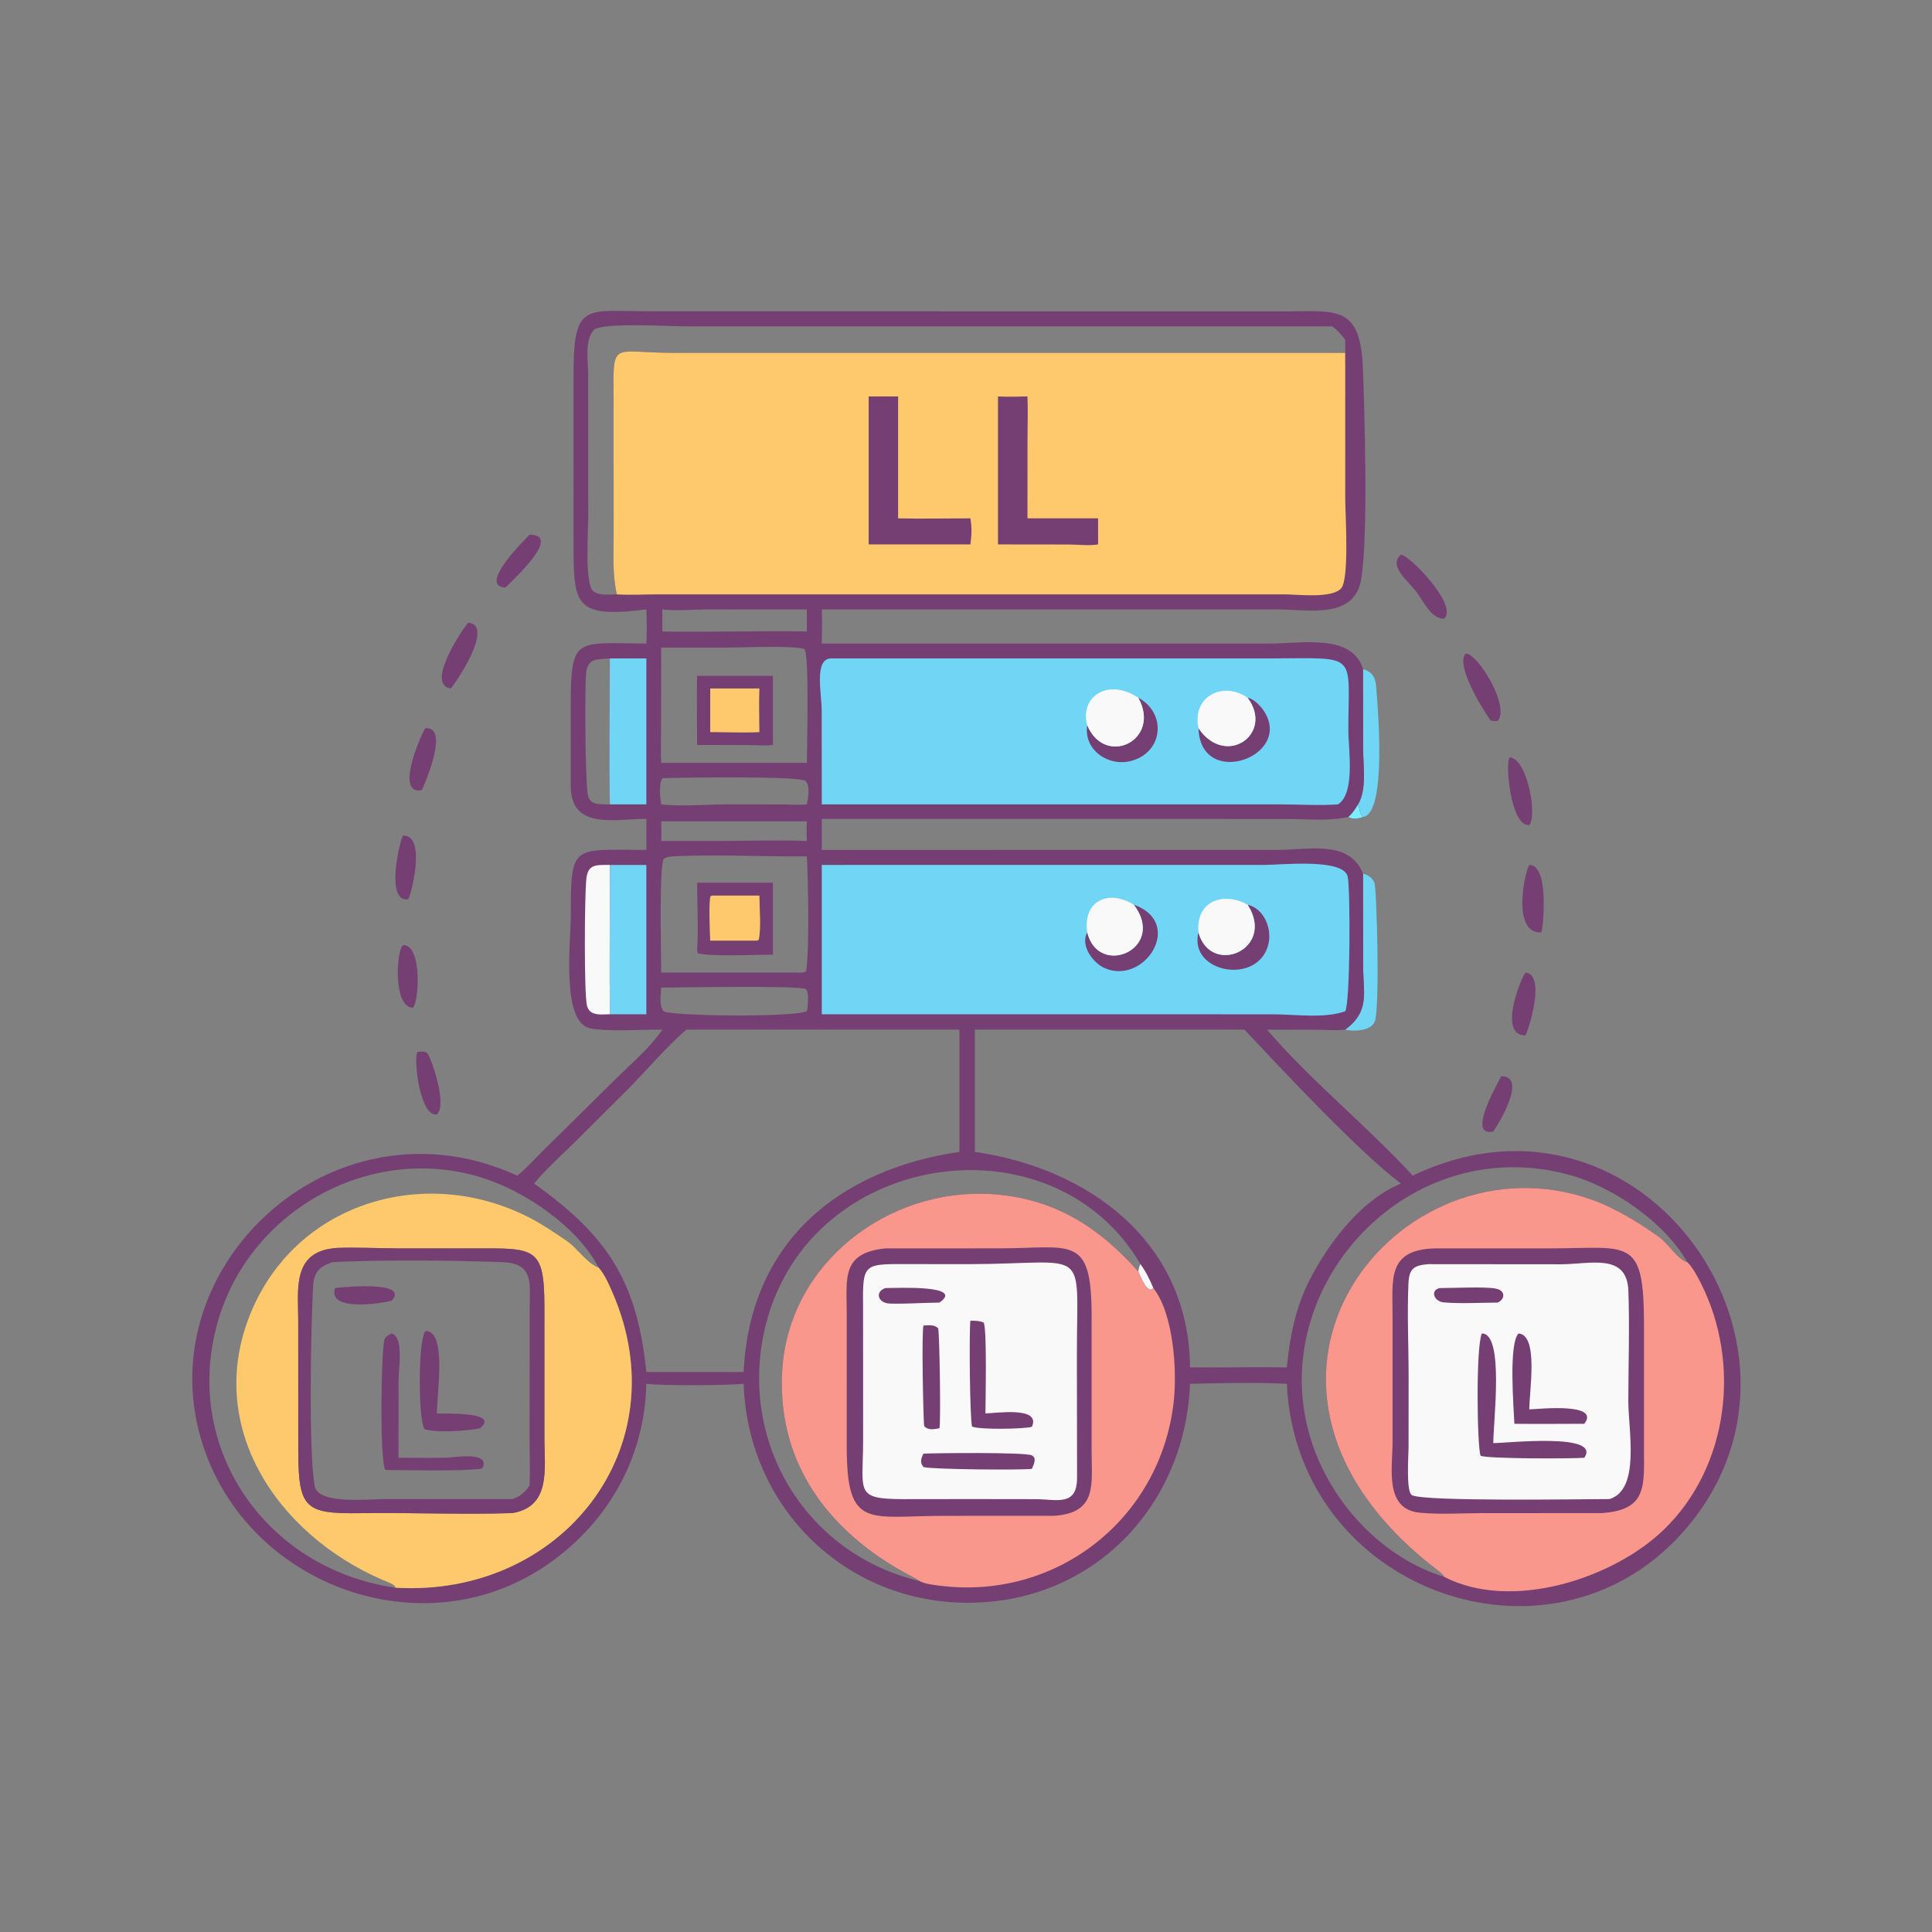 <?xml version="1.0" encoding="utf-8" ?>
<svg xmlns="http://www.w3.org/2000/svg" xmlns:xlink="http://www.w3.org/1999/xlink" width="512" height="512">
	<rect width="100%" height="100%" fill="#808080" stroke="none"/>
	<path fill="#753F73" d="M397.829 285.209C404.773 285.207 397.448 297.326 395.736 299.869C388.643 301.355 396.655 287.646 397.829 285.209Z"/>
	<path fill="#753F73" d="M404.253 257.732C409.849 258.233 404.97 273.296 404.253 274.397C397.011 274.427 402.841 259.677 404.253 257.732Z"/>
	<path fill="#753F73" d="M106.786 221.422C113.247 221.275 108.778 237.7 108.174 238.338C102.045 239.169 105.893 223.008 106.786 221.422Z"/>
	<path fill="#753F73" d="M106.786 250.476C111.95 250.171 111.062 265.789 109.407 267.043C104.211 267.041 104.961 252.156 106.786 250.476Z"/>
	<path fill="#753F73" d="M140.337 141.706C149.145 141.688 135.972 153.605 133.966 155.703C126.569 155.407 138.762 143.315 140.337 141.706Z"/>
	<path fill="#753F73" d="M112.714 192.982C119.546 192.429 111.917 209.198 111.758 209.41C104.31 210.789 111.975 193.792 112.714 192.982Z"/>
	<path fill="#753F73" d="M110.652 278.788C111.53 278.686 112.678 278.449 113.324 279.212C114.154 280.193 118.675 292.624 115.787 295.311C111.373 296.263 109.473 280.529 110.652 278.788Z"/>
	<path fill="#753F73" d="M400.106 200.706C404.718 201.041 407.475 216.078 405.277 218.631C400.381 219.317 398.778 201.98 400.106 200.706Z"/>
	<path fill="#753F73" d="M405.277 229.219C410.55 229.141 409.032 245.232 408.491 247.091C400.685 247.56 403.894 231.57 405.277 229.219Z"/>
	<path fill="#753F73" d="M124.079 165.014C131.173 165.657 120.731 181.078 119.461 182.446C112.553 181.469 122.79 166.376 124.079 165.014Z"/>
	<path fill="#753F73" d="M388.453 173.196C391.768 173.268 400.211 187.33 396.907 191.03C396.398 191.072 395.425 191.181 395.009 190.858C394.637 190.569 385.251 176.498 388.453 173.196Z"/>
	<path fill="#753F73" d="M371.255 147.004C373.421 147.014 386.619 160.517 382.691 163.948C379.33 164.128 377.192 159.255 375.425 156.93C373.04 153.79 367.822 149.924 371.255 147.004Z"/>
	<path fill="#71D5F6" d="M361.221 177.329C363.52 177.967 364.495 179.446 364.676 181.723C365.12 187.296 367.617 215.549 361.221 216.509C360.162 215.513 360.483 214.572 359.92 213.163C362.281 209.104 361.249 203.006 361.243 198.518L361.221 177.329Z"/>
	<path fill="#71D5F6" d="M361.221 231.477C362.632 231.984 363.614 232.527 364.243 233.949C364.825 235.261 365.747 267.139 364.323 270.717C363.305 273.275 358.652 273.388 356.495 272.864C363.12 267.973 361.25 263.153 361.243 255.714L361.221 231.477Z"/>
	<path fill="#753F73" d="M171.29 161.502C151.678 163.955 151.98 160.128 151.987 142.549L151.989 100.877C151.892 79.676 154.482 82.498 172.964 82.506L341.156 82.524C354.46 82.466 360.601 80.973 361.202 97.904C361.638 110.158 362.608 142.032 360.744 153.424C358.973 164.252 346.669 161.504 338.65 161.506L217.777 161.502C217.961 164.475 217.791 167.562 217.777 170.547L336.873 170.54C344.949 170.535 358.374 167.851 361.221 177.329L361.243 198.518C361.249 203.006 362.281 209.104 359.92 213.163C360.483 214.572 360.162 215.513 361.221 216.509C359.979 216.958 358.514 217.185 357.311 216.509C352.092 217.658 346.105 217.046 340.766 217.028L217.777 217.017L217.777 225.237L338.738 225.225C347.117 225.218 357.502 222.541 361.221 231.477L361.243 255.714C361.25 263.153 363.12 267.973 356.495 272.864C354.291 273.17 351.828 272.914 349.594 272.901L335.793 272.864C346.782 285.832 362.365 298.477 374.397 311.559C435.702 282.206 488.728 358.912 445.55 406.529C410.297 445.405 343.58 421.389 341.019 366.726C332.6 366.306 323.805 366.529 315.373 366.726C314.131 398.318 290.842 423.627 258.681 424.719C225.059 425.861 198.177 400.1 197.081 366.726C192.177 367.159 176.199 367.285 171.29 366.726C170.852 386.881 160.505 404.606 143.607 415.597C111.931 436.2 67.89 420.793 54.649 385.494C36.633 337.464 87.656 288.811 137.058 311.559C139.424 309.674 141.552 307.321 143.682 305.175L164.269 284.852C168.059 281.165 172.575 277.261 175.53 272.864C170.627 272.793 160.367 273.518 156.167 272.454C148.739 270.573 151.244 249.365 151.263 243.005C151.319 223.465 151.372 225.198 171.29 225.237L171.29 217.017C163.11 216.988 151.347 220.036 151.253 208.42L151.246 187.118C151.268 168.511 152.492 170.437 171.29 170.547C171.455 167.511 171.416 164.537 171.29 161.502ZM104.732 420.749C148.499 423.444 180.192 383.912 162.38 342.7C161.417 340.473 160.269 337.778 158.662 335.945C155.571 334.861 153.026 330.798 150.252 328.907C146.891 326.615 143.519 324.309 139.881 322.474C112.766 308.802 79.347 318.405 66.912 346.846C53.617 377.256 73.063 406.482 101.435 418.714C102.042 418.976 105.05 419.988 104.732 420.749ZM203.635 272.864L181.913 272.864C176.897 277.091 171.017 284.042 166.173 288.878L152.059 302.952C148.51 306.433 144.713 309.827 141.527 313.645C161.302 327.717 168.855 339.799 171.29 363.604L192.688 363.604L197.081 363.604C198.623 329.404 222.087 309.977 254.247 305.259L254.247 272.864L203.635 272.864ZM258.341 272.864L258.341 305.259C288.626 309.626 315.115 329.154 315.373 362.372C323.919 362.446 332.476 362.235 341.019 362.372C341.803 354.345 343.32 346.569 347.012 339.308C351.875 329.751 360.248 318.615 370.262 314.099L371.255 313.645C360.266 305.437 339.545 283.261 329.793 272.864L258.341 272.864ZM163.474 157.508C162.281 152.389 162.621 147.111 162.618 141.891L162.603 105.844C162.511 89.832 161.908 93.509 178.574 93.512L356.495 93.515L356.495 90.048C355.468 88.656 354.458 87.483 353.023 86.48L181.275 86.477C177.626 86.478 159.362 85.409 157.399 87.433C154.914 89.996 155.824 95.684 155.865 98.903L155.891 136.984C155.892 139.988 154.928 154.67 157.142 156.583C158.714 157.941 161.522 157.54 163.474 157.508ZM104.732 420.749C105.05 419.988 102.042 418.976 101.435 418.714C73.063 406.482 53.617 377.256 66.912 346.846C79.347 318.405 112.766 308.802 139.881 322.474C143.519 324.309 146.891 326.615 150.252 328.907C153.026 330.798 155.571 334.861 158.662 335.945C152.986 325.047 139.156 315.648 127.647 312.068C98.43 302.979 66.662 320.4 57.926 349.57C47.82 383.317 70.249 415.776 104.732 420.749ZM192.688 171.62L175.231 171.62L175.216 191.691C175.212 195.169 175.044 198.694 175.231 202.165L197.081 202.165L213.83 202.165C213.834 197.793 214.491 174.57 213.263 172.124L213.141 172.462L213.354 172.057C210.205 170.955 196.994 171.622 192.688 171.62ZM178.274 226.938C177.417 227.065 176.559 227.079 175.884 227.675C174.646 229.598 175.228 253.715 175.231 257.732L210.937 257.732C211.836 257.749 212.805 257.872 213.625 257.455C214.561 250.998 214.163 233.753 213.83 226.938C202.028 227.062 190.051 226.365 178.274 226.938ZM243.701 419.012C243.521 418.041 204.963 403.516 207.301 363.192C208.95 334.76 235.375 314.665 262.91 316.458C279.085 317.511 291.124 325.047 301.65 336.983C301.787 336.266 301.832 335.632 302.244 335.018C278.981 295.388 214.596 304.655 202.933 351.118C195.299 381.527 213.145 411.714 243.701 419.012ZM382.691 417.859C382.779 417.303 379.839 415.265 379.156 414.719C317.313 365.33 370.907 299.73 421.876 317.942C428.194 320.199 434.543 324.116 439.969 328.057C442.02 329.547 444.819 334.021 447.155 334.471C441.059 323.848 427.432 314.481 415.801 311.323C368.364 298.446 327.669 350.351 352.503 393.016C359.105 404.357 370.012 413.989 382.691 417.859ZM175.53 206.235C174.527 207.906 174.921 211.295 175.231 213.163C180.249 213.791 187.859 213.161 193.126 213.163L207.259 213.181C209.405 213.19 211.704 213.412 213.83 213.163C214.162 211.39 214.772 208.557 213.561 207.02C212.388 205.532 179.227 206.092 175.53 206.235ZM175.231 261.729C175.138 263.429 174.625 266.539 175.85 267.95C176.993 269.268 209.773 269.695 213.83 267.987C214.098 266.687 214.457 263.235 213.616 262.171C212.749 261.075 179.349 261.726 175.231 261.729ZM161.621 213.163C161.311 200.304 161.62 187.362 161.621 174.494C158.167 174.728 155.691 174.403 155.327 178.43C154.976 182.32 155.034 208.427 155.887 211.09C156.67 213.537 159.54 213.116 161.621 213.163ZM175.53 161.502L175.53 167.351C188.291 167.564 201.069 167.132 213.83 167.351C213.851 165.402 213.793 163.45 213.83 161.502L186.928 161.516C183.269 161.521 179.131 161.96 175.53 161.502ZM198.324 217.662L175.231 217.662C175.247 219.39 175.307 221.132 175.231 222.859L190.875 222.859C198.501 222.849 206.214 222.596 213.83 222.859C213.782 221.129 213.681 219.389 213.83 217.662L198.324 217.662Z"/>
	<path fill="#7BEFFF" d="M359.92 213.163C360.483 214.572 360.162 215.513 361.221 216.509C359.979 216.958 358.514 217.185 357.311 216.509L357.422 216.416C358.5 215.519 359.177 214.333 359.92 213.163Z"/>
	<path fill="#FAF9F9" d="M302.244 335.018C303.701 337.034 304.688 339.067 305.648 341.351C304.171 343.311 302.107 338.047 301.65 336.983C301.787 336.266 301.832 335.632 302.244 335.018Z"/>
	<path fill="#FAF9F9" d="M161.621 268.788C159.287 268.828 156.216 269.338 155.542 266.464C154.786 263.244 154.884 238.255 155.375 233.032C155.764 228.899 158.013 229.231 161.621 229.219C161.654 242.406 161.476 255.603 161.621 268.788Z"/>
	<path fill="#71D5F6" d="M161.621 174.494L171.29 174.494L171.29 213.163L161.621 213.163C161.311 200.304 161.62 187.362 161.621 174.494Z"/>
	<path fill="#71D5F6" d="M161.621 229.219L171.29 229.219L171.29 268.788L161.621 268.788C161.476 255.603 161.654 242.406 161.621 229.219Z"/>
	<path fill="#753F73" d="M184.742 233.927L204.828 233.927L204.828 249.284C204.833 250.522 204.849 251.761 204.828 252.998C201.048 253.006 187.636 253.56 184.945 252.614L184.742 251.966C185.125 246.047 184.756 239.874 184.742 233.927Z"/>
	<path fill="#FEC86C" d="M188.865 237.337L201.247 237.337C201.265 240.67 201.765 245.954 201.073 249.081L200.562 249.284L188.218 249.284C188.116 247.489 187.76 238.782 188.305 237.484L188.865 237.337Z"/>
	<path fill="#753F73" d="M184.742 179.111L204.828 179.111L204.828 197.421C202.767 197.692 200.451 197.459 198.358 197.449L184.742 197.421C184.742 191.322 184.613 185.207 184.742 179.111Z"/>
	<path fill="#FEC86C" d="M188.218 182.446L201.247 182.446C201.086 186.281 201.237 190.178 201.247 194.019C196.945 194.231 192.532 194.022 188.218 194.019L188.218 182.446Z"/>
	<path fill="#71D5F6" d="M220.072 174.494L337.408 174.485C360.201 174.41 357.32 172.869 357.326 193.612C357.327 198.442 359.234 210.243 354.584 213.163C349.668 213.525 344.484 213.177 339.54 213.17L217.777 213.163L217.759 188.341C217.752 183.699 215.736 174.804 220.072 174.494Z"/>
	<path fill="#753F73" d="M301.65 184.902C309.188 188.934 308.365 199.393 299.726 201.665C293.757 203.235 287.102 198.771 288.125 192.185C292.873 203.517 307.887 196.112 301.65 184.902Z"/>
	<path fill="#753F73" d="M330.631 184.902C332.319 185.238 334.051 187.052 334.964 188.451C342.827 200.51 318.131 209.344 317.604 192.982L317.728 193.161C324.953 203.487 337.705 194.444 330.631 184.902Z"/>
	<path fill="#FAF9F9" d="M317.604 192.982C315.816 184.562 324.099 180.382 330.631 184.902C337.705 194.444 324.953 203.487 317.728 193.161L317.604 192.982Z"/>
	<path fill="#FAF9F9" d="M288.125 192.185C286.075 184.94 293.341 179.427 301.65 184.902C307.887 196.112 292.873 203.517 288.125 192.185Z"/>
	<path fill="#71D5F6" d="M217.777 229.219L335.125 229.215C339.393 229.215 356.059 227.376 357.15 232.304C357.907 235.721 357.822 266.02 356.495 267.987C351.098 269.976 343.146 268.806 337.428 268.802L217.777 268.788L217.777 229.219Z"/>
	<path fill="#753F73" d="M300.47 239.755C314.053 244.543 303.272 261.223 292.735 256.549C289.606 255.161 286.232 250.576 288.125 247.091C291.151 259.336 309.291 251.376 300.47 239.755Z"/>
	<path fill="#753F73" d="M330.631 239.755C335.013 240.807 337.103 246.059 336.151 250.148C333.559 261.281 314.86 257.847 317.604 247.091C320.844 258.912 338.209 251.613 330.631 239.755Z"/>
	<path fill="#FAF9F9" d="M317.604 247.091C316.852 238.744 324.218 236.188 330.631 239.755C338.209 251.613 320.844 258.912 317.604 247.091Z"/>
	<path fill="#FAF9F9" d="M288.125 247.091C286.904 238.53 293.984 235.661 300.47 239.755C309.291 251.376 291.151 259.336 288.125 247.091Z"/>
	<path fill="#F9978D" d="M243.701 419.012C243.521 418.041 204.963 403.516 207.301 363.192C208.95 334.76 235.375 314.665 262.91 316.458C279.085 317.511 291.124 325.047 301.65 336.983C302.107 338.047 304.171 343.311 305.648 341.351C311.044 348.185 311.993 363.388 311.02 371.714C307.41 402.591 280.017 424.054 249.22 420.246C247.57 420.042 245.175 419.802 243.701 419.012Z"/>
	<path fill="#753F73" d="M234.655 330.836L264.696 330.825C283.996 330.824 289.274 326.956 289.289 348.619L289.289 384.521C289.284 393.294 290.918 400.975 279.265 401.707L250.114 401.717C230.191 401.718 224.417 405.461 224.393 383.541L224.396 348.555C224.408 338.705 222.816 332.054 234.655 330.836Z"/>
	<path fill="#FAF9F9" d="M256.436 335.018C288.977 334.951 285.385 329.516 285.386 358.69L285.434 391.522C285.468 399.338 280.079 397.319 274.408 397.294L258.341 397.272L242.286 397.286C226.003 397.418 228.738 396.424 228.735 381.589L228.721 346.723C228.601 334.282 228.638 334.999 242.178 335L256.436 335.018Z"/>
	<path fill="#753F73" d="M234.655 341.351C237.695 341.335 255.83 340.465 248.958 345.197C246.345 345.181 236.796 345.719 235.084 345.378C232.423 344.848 232.101 342.143 234.655 341.351Z"/>
	<path fill="#753F73" d="M244.742 351.271C246.115 351.222 247.573 350.952 248.63 352.023C249.012 353.941 249.357 377.259 248.958 378.503C247.57 378.747 245.893 379.164 244.903 377.867C244.683 375.706 244.178 352.83 244.742 351.271Z"/>
	<path fill="#753F73" d="M244.742 385.233C248.082 385.064 271.512 384.828 273.378 385.667C274.904 386.353 273.922 388.18 273.456 389.27C270.187 389.624 246.954 389.415 244.779 388.792C243.725 387.716 244.037 386.479 244.742 385.233Z"/>
	<path fill="#753F73" d="M257.166 349.998C258.371 349.981 259.521 350.019 260.65 350.465C261.609 351.67 261.155 371.347 261.15 374.563C263.657 374.578 276.008 372.564 273.456 378.133C271.089 378.725 259.756 378.919 257.609 378.064C257.007 376.112 256.804 352.508 257.166 349.998Z"/>
	<path fill="#FEC86C" d="M104.732 420.749C105.05 419.988 102.042 418.976 101.435 418.714C73.063 406.482 53.617 377.256 66.912 346.846C79.347 318.405 112.766 308.802 139.881 322.474C143.519 324.309 146.891 326.615 150.252 328.907C153.026 330.798 155.571 334.861 158.662 335.945C160.269 337.778 161.417 340.473 162.38 342.7C180.192 383.912 148.499 423.444 104.732 420.749ZM88.122 330.836C77.369 332.134 79.036 342.089 79.034 350.076L79.045 384.38C79.063 399.751 80.784 401.223 95.481 401.006C108.906 400.807 122.348 401.443 135.766 400.982C146.09 399.311 144.278 389.108 144.28 381.347L144.277 346.257C144.263 330.35 141.782 330.798 125.63 330.833L105.049 330.834C102.322 330.833 90.016 330.408 88.122 330.836Z"/>
	<path fill="#753F73" d="M88.122 330.836C90.016 330.408 102.322 330.833 105.049 330.834L125.63 330.833C141.782 330.798 144.263 330.35 144.277 346.257L144.28 381.347C144.278 389.108 146.09 399.311 135.766 400.982C122.348 401.443 108.906 400.807 95.481 401.006C80.784 401.223 79.063 399.751 79.045 384.38L79.034 350.076C79.036 342.089 77.369 332.134 88.122 330.836ZM88.122 334.471C84.492 335.694 83.171 337.27 82.972 340.937C82.408 351.283 81.715 384.571 83.398 393.844C84.302 398.82 97.871 397.251 102.198 397.26L135.766 397.272C137.863 396.583 139.134 395.475 140.337 393.64C140.52 389.662 140.347 385.65 140.339 381.666L140.367 346.729C140.406 340.393 141.613 334.796 133.232 334.486C119.569 333.982 101.767 333.83 88.122 334.471Z"/>
	<path fill="#753F73" d="M88.783 341.351C90.48 341.133 108.778 339.254 103.786 344.721C101.106 345.42 86.721 347.686 88.783 341.351Z"/>
	<path fill="#753F73" d="M112.714 352.725C118.524 352.64 115.746 369.149 115.787 374.563C117.053 374.719 132.875 373.944 127.193 378.503C123.967 379.233 115.554 379.781 112.502 378.738C110.896 376.613 110.674 355.656 112.714 352.725Z"/>
	<path fill="#753F73" d="M103.786 353.394C107.079 354.211 105.62 362.747 105.622 365.953L105.608 386.325C109.879 386.318 114.147 386.394 118.418 386.308C120.083 386.275 130.11 384.482 127.855 389.077L127.193 389.27C121.381 389.916 108.483 389.631 102.139 389.544C100.539 387.338 101.004 357.701 101.891 355.001C102.187 354.096 103.001 353.793 103.786 353.394Z"/>
	<path fill="#F9978D" d="M382.691 417.859C382.779 417.303 379.839 415.265 379.156 414.719C317.313 365.33 370.907 299.73 421.876 317.942C428.194 320.199 434.543 324.116 439.969 328.057C442.02 329.547 444.819 334.021 447.155 334.471C448.709 336.057 449.847 338.266 450.835 340.237C461.383 361.276 458.178 388.666 440.965 405.344C427.409 418.479 400.356 427.083 382.691 417.859Z"/>
	<path fill="#753F73" d="M380.236 330.836L411.001 330.831C431.768 330.813 435.654 327.606 435.674 350.977L435.672 383.36C435.67 393.729 436.691 400.158 424.481 400.982L392.577 401C387.224 401.001 381.494 401.409 376.181 400.87C366.797 399.918 369.046 388.971 369.04 382.169L369.042 348.697C369.052 339.013 367.555 331.206 380.236 330.836Z"/>
	<path fill="#FAF9F9" d="M378.524 335.018L413.565 335.047C421.275 335.065 431.185 331.907 431.538 342.078C431.876 351.792 431.54 361.638 431.525 371.367C431.513 378.956 434.776 394.815 426.525 397.272C419.663 397.274 376.805 397.998 374.128 396.193C372.572 395.143 373.284 385.554 373.281 383.585L373.296 365.163C373.314 356.843 372.873 348.234 373.262 339.954C373.441 336.157 374.806 335.301 378.524 335.018Z"/>
	<path fill="#753F73" d="M381.528 341.351C385.056 341.366 393.695 340.911 396.497 341.512C398.959 342.041 398.944 344.254 396.907 345.197C392.208 345.213 387.286 345.532 382.612 345.149C380.115 344.944 378.876 341.994 381.528 341.351Z"/>
	<path fill="#753F73" d="M402.408 353.394C407.775 353.702 405.291 368.535 405.277 373.498C407.252 373.484 424.327 371.518 419.856 377.319C413.68 377.313 407.502 377.403 401.326 377.319C401.136 372.906 399.774 356.232 402.408 353.394Z"/>
	<path fill="#753F73" d="M392.684 353.394C398.69 353.219 395.746 376.675 395.736 382.442C399.503 382.434 424.462 379.632 419.856 386.325C416.655 386.59 393.598 386.623 392.356 385.763C391.446 383.065 391.094 357.312 392.684 353.394Z"/>
	<path fill="#FEC86C" d="M163.474 157.508C162.281 152.389 162.621 147.111 162.618 141.891L162.603 105.844C162.511 89.832 161.908 93.509 178.574 93.512L356.495 93.515L356.506 132.5C356.506 136.121 357.643 153.571 355.393 155.954C352.823 158.678 343.855 157.512 340.409 157.512L174.35 157.512C170.733 157.513 167.085 157.75 163.474 157.508Z"/>
	<path fill="#753F73" d="M264.477 105.063C267.078 105.198 269.687 105.108 272.29 105.063C272.442 108.747 272.307 112.482 272.304 116.172L272.29 137.369L291.009 137.369L291.009 144.277C288.651 144.691 285.703 144.307 283.271 144.3L264.477 144.277L264.477 105.063Z"/>
	<path fill="#753F73" d="M230.206 105.063L238.006 105.063L238.006 137.369C244.379 137.516 250.789 137.372 257.166 137.369C257.578 139.808 257.496 141.832 257.166 144.277L230.206 144.277L230.206 105.063Z"/>
</svg>
